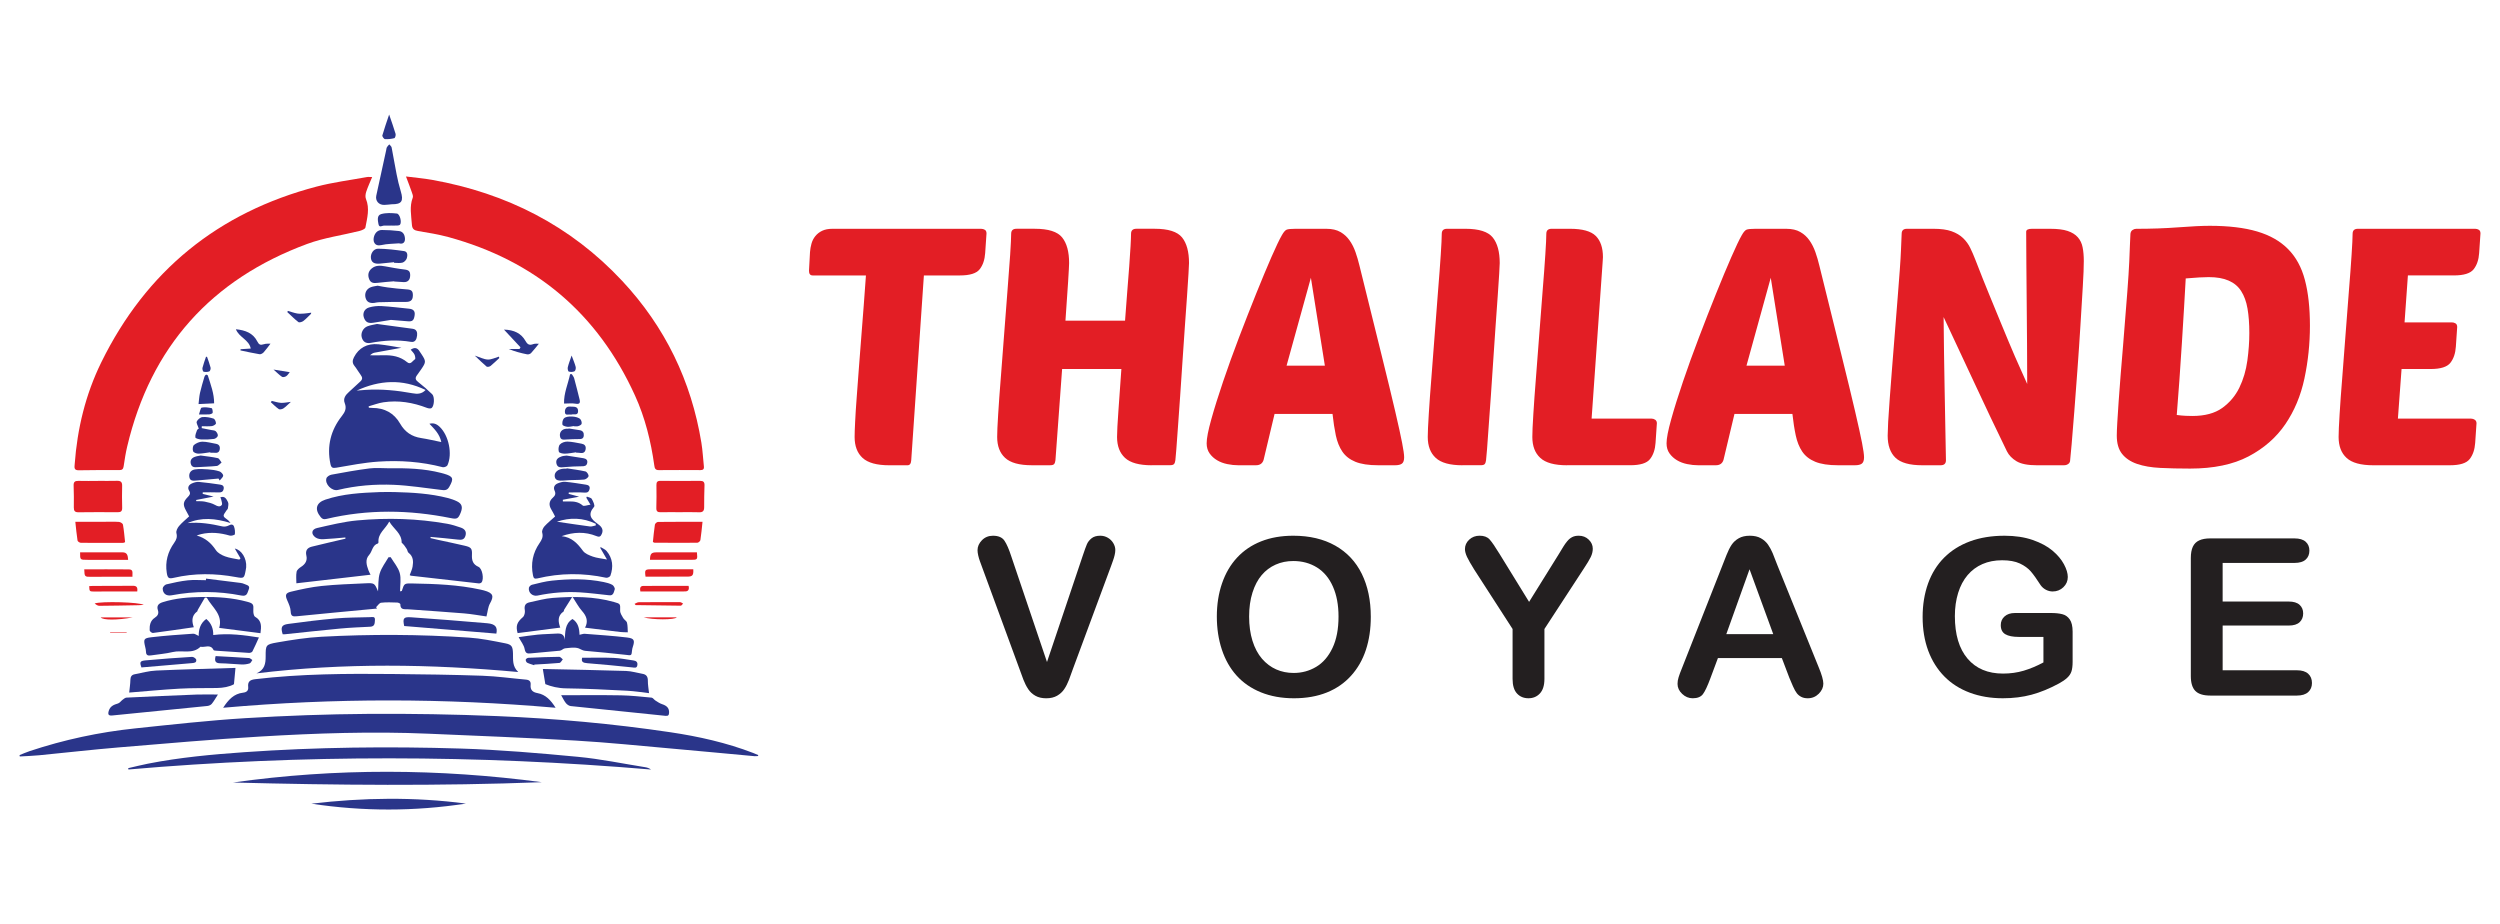<?xml version="1.0" encoding="utf-8"?>
<!-- Generator: Adobe Illustrator 16.0.0, SVG Export Plug-In . SVG Version: 6.00 Build 0)  -->
<!DOCTYPE svg PUBLIC "-//W3C//DTD SVG 1.1//EN" "http://www.w3.org/Graphics/SVG/1.1/DTD/svg11.dtd">
<svg version="1.1" id="Calque_1" xmlns="http://www.w3.org/2000/svg" xmlns:xlink="http://www.w3.org/1999/xlink" x="0px" y="0px"
	 width="234.469px" height="86.667px" viewBox="0 0 234.469 86.667" enable-background="new 0 0 234.469 86.667"
	 xml:space="preserve">
<g>
	<g>
		<path fill-rule="evenodd" clip-rule="evenodd" fill="#E31E25" d="M38.076,16.551c0.897,0.114,1.683,0.18,2.455,0.318
			c6.957,1.246,12.977,4.284,17.826,9.479c4.011,4.296,6.478,9.373,7.425,15.178c0.12,0.734,0.154,1.482,0.235,2.224
			c0.029,0.262-0.091,0.342-0.334,0.34c-1.3-0.006-2.6-0.012-3.898,0.001c-0.338,0.003-0.385-0.19-0.421-0.448
			c-0.316-2.258-0.859-4.461-1.804-6.538c-3.502-7.713-9.371-12.661-17.538-14.879c-0.918-0.25-1.866-0.4-2.807-0.559
			c-0.382-0.065-0.558-0.19-0.585-0.61c-0.056-0.847-0.241-1.686,0.083-2.523c0.055-0.14-0.034-0.351-0.092-0.516
			C38.466,17.57,38.292,17.129,38.076,16.551z"/>
		<path fill-rule="evenodd" clip-rule="evenodd" fill="#E31E25" d="M34.904,16.604c-0.203,0.493-0.406,0.924-0.554,1.372
			c-0.069,0.209-0.109,0.484-0.03,0.676c0.374,0.909,0.114,1.801-0.049,2.687c-0.025,0.141-0.354,0.271-0.564,0.324
			c-1.633,0.407-3.33,0.635-4.898,1.215c-8.987,3.327-14.671,9.64-16.882,19.008c-0.144,0.608-0.238,1.229-0.331,1.849
			c-0.039,0.258-0.138,0.355-0.402,0.354c-1.269-0.004-2.539-0.007-3.808,0.018c-0.474,0.01-0.401-0.284-0.382-0.563
			c0.242-3.339,1.017-6.549,2.493-9.558c4.209-8.576,10.967-14.066,20.199-16.487c1.538-0.403,3.131-0.602,4.7-0.89
			C34.525,16.583,34.662,16.604,34.904,16.604z"/>
		<path fill-rule="evenodd" clip-rule="evenodd" fill="#2A358A" d="M71.099,70.906c-0.113,0.006-0.228,0.023-0.34,0.014
			c-2.557-0.233-5.112-0.479-7.669-0.704c-3.033-0.267-6.064-0.582-9.103-0.759c-4.604-0.27-9.214-0.447-13.822-0.645
			c-5.258-0.227-10.512-0.045-15.759,0.267c-4.424,0.263-8.842,0.648-13.259,1.018c-2.499,0.208-4.989,0.497-7.485,0.739
			c-0.6,0.059-1.203,0.075-1.806,0.111c-0.008-0.043-0.017-0.084-0.024-0.127c0.32-0.127,0.636-0.271,0.964-0.379
			c3.212-1.066,6.505-1.773,9.867-2.125c3.443-0.361,6.887-0.747,10.341-0.961c3.827-0.236,7.666-0.373,11.501-0.401
			c4.045-0.03,8.094,0.041,12.135,0.208c5.431,0.225,10.843,0.712,16.222,1.512c2.659,0.396,5.279,0.982,7.798,1.953
			c0.152,0.059,0.301,0.127,0.45,0.191C71.106,70.847,71.103,70.876,71.099,70.906z"/>
		<path fill-rule="evenodd" clip-rule="evenodd" fill="#2A358A" d="M37.648,32.618c-0.792,0.143-1.655,0.294-2.516,0.458
			c-0.152,0.029-0.294,0.118-0.427,0.246c0.419,0,0.839,0.01,1.257-0.002c0.813-0.022,1.568,0.104,2.223,0.648
			c0.34,0.283,0.512-0.146,0.74-0.275c0.053-0.03,0.014-0.308-0.05-0.438c-0.081-0.166-0.229-0.3-0.357-0.458
			c0.363-0.249,0.63-0.188,0.837,0.161c0.054,0.09,0.117,0.173,0.175,0.26c0.433,0.657,0.433,0.742-0.014,1.399
			c-0.143,0.209-0.299,0.41-0.44,0.62c-0.168,0.249-0.088,0.413,0.147,0.595c0.456,0.354,0.894,0.737,1.309,1.14
			c0.243,0.235,0.206,1.093-0.051,1.296c-0.089,0.07-0.303,0.039-0.434-0.012c-1.319-0.507-2.678-0.736-4.083-0.527
			c-0.472,0.07-0.928,0.249-1.391,0.379c0.007,0.044,0.015,0.088,0.021,0.131c0.108,0.007,0.217,0.019,0.325,0.019
			c1.144-0.003,2.037,0.483,2.601,1.463c0.455,0.793,1.091,1.228,1.979,1.363c0.613,0.094,1.219,0.24,1.889,0.375
			c-0.161-0.773-0.658-1.229-1.112-1.715c0.366-0.098,0.661-0.005,0.977,0.303c0.839,0.817,1.194,2.532,0.713,3.589
			c-0.05,0.109-0.315,0.215-0.444,0.182c-1.986-0.517-4.011-0.661-6.043-0.524c-1.317,0.089-2.626,0.346-3.932,0.569
			c-0.348,0.059-0.481,0.01-0.555-0.341c-0.352-1.673,0.023-3.172,1.068-4.502c0.299-0.38,0.468-0.718,0.271-1.213
			c-0.173-0.432,0.079-0.767,0.403-1.052c0.358-0.314,0.694-0.653,1.052-0.97c0.227-0.2,0.222-0.386,0.046-0.617
			c-0.206-0.273-0.371-0.58-0.585-0.847c-0.223-0.275-0.2-0.525-0.047-0.821c0.447-0.868,1.228-1.313,2.299-1.21
			C36.25,32.362,36.994,32.515,37.648,32.618z M33.45,36.634c0.28-0.022,0.561-0.05,0.841-0.068
			c1.481-0.094,2.946,0.053,4.403,0.319c0.424,0.077,0.849,0.088,1.222-0.31C37.723,35.513,35.582,35.649,33.45,36.634z"/>
		<path fill-rule="evenodd" clip-rule="evenodd" fill="#2A358A" d="M20.928,66.378c0.496-0.762,1.014-1.314,1.861-1.412
			c0.346-0.039,0.526-0.195,0.488-0.547c-0.053-0.498,0.175-0.662,0.659-0.72c4.281-0.507,8.58-0.528,12.88-0.486
			c2.807,0.028,5.613,0.065,8.418,0.162c1.369,0.048,2.733,0.244,4.101,0.365c0.313,0.028,0.463,0.171,0.432,0.488
			c-0.047,0.479,0.184,0.694,0.648,0.778c0.757,0.139,1.242,0.658,1.693,1.373C41.703,65.472,31.369,65.455,20.928,66.378z"/>
		<path fill-rule="evenodd" clip-rule="evenodd" fill="#2A358A" d="M48.604,63.027c-8.235-0.752-16.341-0.873-24.552,0.126
			c0.78-0.331,0.863-0.929,0.863-1.58c0-1.071-0.003-1.131,1.072-1.318c1.379-0.24,2.772-0.462,4.168-0.536
			c4.611-0.248,9.226-0.23,13.833,0.081c1.14,0.077,2.273,0.313,3.398,0.535c0.617,0.122,0.704,0.306,0.725,0.948
			C48.13,61.871,48.032,62.486,48.604,63.027z"/>
		<path fill-rule="evenodd" clip-rule="evenodd" fill="#2A358A" d="M34.754,53.902c-2.304,0.266-4.604,0.531-6.957,0.804
			c0-0.347-0.047-0.724,0.02-1.079c0.033-0.178,0.248-0.354,0.423-0.465c0.398-0.255,0.602-0.592,0.493-1.053
			c-0.11-0.467,0.079-0.731,0.503-0.838c0.997-0.248,2-0.476,3.001-0.712c0.055-0.013,0.109-0.026,0.163-0.038
			c-0.003-0.039-0.007-0.076-0.01-0.114c-0.695,0.058-1.389,0.134-2.085,0.164c-0.235,0.011-0.519-0.031-0.703-0.159
			c-0.458-0.318-0.399-0.77,0.134-0.891c1.247-0.281,2.5-0.596,3.769-0.713c2.816-0.261,5.635-0.184,8.429,0.313
			c0.438,0.078,0.868,0.216,1.289,0.362c0.341,0.119,0.552,0.35,0.433,0.758c-0.116,0.398-0.385,0.407-0.733,0.364
			c-0.843-0.103-1.688-0.169-2.533-0.249c-0.007,0.035-0.015,0.072-0.021,0.109c0.232,0.055,0.463,0.111,0.695,0.162
			c0.845,0.186,1.692,0.357,2.533,0.557c0.596,0.141,0.694,0.258,0.665,0.865c-0.025,0.516,0.094,0.882,0.61,1.112
			c0.37,0.164,0.537,1.151,0.292,1.459c-0.051,0.063-0.181,0.104-0.269,0.095c-2.117-0.234-4.234-0.478-6.352-0.721
			c-0.041-0.005-0.079-0.036-0.118-0.055c0.095-0.271,0.225-0.527,0.27-0.797c0.081-0.482,0.074-0.955-0.379-1.299
			c-0.092-0.07-0.1-0.239-0.167-0.35c-0.133-0.217-0.28-0.424-0.48-0.602c0.016-0.86-0.747-1.273-1.162-1.977
			c-0.348,0.691-1.08,1.094-1.012,1.938c0.004,0.039-0.023,0.108-0.051,0.116c-0.533,0.159-0.519,0.742-0.829,1.082
			c-0.385,0.42-0.241,0.952-0.058,1.44C34.618,53.658,34.708,53.808,34.754,53.902z"/>
		<path fill-rule="evenodd" clip-rule="evenodd" fill="#2A358A" d="M45.624,57.816c-0.693-0.097-1.396-0.229-2.104-0.288
			c-1.739-0.146-3.48-0.254-5.221-0.383c-0.329-0.024-0.766,0.099-0.752-0.487c0.001-0.049-0.184-0.145-0.283-0.146
			c-0.508-0.015-1.02-0.043-1.52,0.016c-0.171,0.019-0.315,0.271-0.473,0.418c0.029,0.043,0.059,0.086,0.088,0.128
			c-0.16,0.016-0.319,0.031-0.479,0.046c-2.345,0.224-4.689,0.439-7.032,0.676c-0.382,0.039-0.567,0.008-0.585-0.451
			c-0.014-0.341-0.168-0.688-0.311-1.011c-0.221-0.498-0.195-0.712,0.325-0.837c0.954-0.229,1.921-0.439,2.895-0.541
			c1.349-0.14,2.708-0.182,4.063-0.247c0.89-0.042,0.891-0.026,1.218,0.751c0.047-0.569,0.002-1.166,0.166-1.699
			s0.536-1.001,0.817-1.497c0.068-0.001,0.137-0.003,0.205-0.005c0.293,0.49,0.701,0.948,0.848,1.479s0.032,1.133,0.032,1.725
			c0.116-0.029,0.161-0.029,0.165-0.042c0.229-0.719,0.229-0.712,1.021-0.698c2.135,0.038,4.266,0.117,6.362,0.576
			c0.103,0.021,0.204,0.046,0.305,0.073c0.933,0.251,0.946,0.563,0.58,1.224C45.768,56.93,45.742,57.355,45.624,57.816z"/>
		<path fill-rule="evenodd" clip-rule="evenodd" fill="#2A358A" d="M12.024,72.044c0.615-0.141,1.227-0.298,1.846-0.42
			c2.993-0.59,6.024-0.867,9.063-1.08c6.754-0.473,13.52-0.549,20.282-0.339c3.667,0.113,7.332,0.43,10.986,0.775
			c2.118,0.2,4.215,0.64,6.32,0.976c0.185,0.029,0.363,0.092,0.538,0.217c-16.342-1.382-32.678-1.418-49.015-0.004
			C12.038,72.128,12.031,72.086,12.024,72.044z"/>
		<path fill-rule="evenodd" clip-rule="evenodd" fill="#2A358A" d="M52.061,48.442c-0.119-0.226-0.22-0.441-0.345-0.642
			c-0.259-0.416-0.237-0.793,0.135-1.123c0.212-0.188,0.301-0.369,0.163-0.661c-0.145-0.308,0-0.567,0.306-0.688
			c0.217-0.085,0.465-0.163,0.689-0.142c0.652,0.061,1.301,0.168,1.949,0.27c0.224,0.034,0.404,0.134,0.336,0.419
			c-0.063,0.259-0.2,0.347-0.486,0.325c-0.483-0.039-0.974-0.011-1.461-0.011c-0.005,0.042-0.011,0.085-0.016,0.128
			c0.3,0.082,0.6,0.163,0.983,0.268c-0.559,0.104-1.043,0.194-1.528,0.285c0.003,0.053,0.005,0.105,0.007,0.158
			c0.204,0,0.408,0.002,0.611,0c0.456-0.004,0.875,0.051,1.249,0.383c0.107,0.095,0.415-0.037,0.727-0.078
			c-0.182-0.306-0.284-0.479-0.388-0.65c0.016-0.037,0.031-0.072,0.046-0.108c0.159,0.069,0.392,0.097,0.463,0.218
			c0.131,0.223,0.313,0.626,0.219,0.734c-0.62,0.718-0.315,1.146,0.332,1.6c0.275,0.193,0.604,0.485,0.39,0.945
			c-0.109,0.232-0.193,0.332-0.501,0.207c-1.07-0.433-2.161-0.389-3.265,0.006c0.936,0.096,1.484,0.674,1.995,1.373
			c0.196,0.27,0.6,0.426,0.938,0.547c0.371,0.132,0.777,0.163,1.32,0.268c-0.255-0.438-0.441-0.76-0.629-1.082
			c0.01-0.027,0.021-0.055,0.031-0.082c0.189,0.121,0.423,0.206,0.562,0.371c0.581,0.691,0.648,1.488,0.355,2.314
			c-0.037,0.104-0.284,0.219-0.405,0.191c-2.152-0.463-4.298-0.453-6.438,0.063c-0.274,0.066-0.363-0.014-0.416-0.282
			c-0.22-1.099-0.025-2.106,0.611-3.026c0.209-0.303,0.369-0.584,0.252-0.99c-0.048-0.166,0.081-0.44,0.215-0.59
			C51.355,49.041,51.697,48.772,52.061,48.442z M55.874,49.281c0-0.053,0.001-0.106,0.001-0.159
			c-1.195-0.577-2.419-0.605-3.642-0.193c1.022,0.15,2.06,0.312,3.099,0.447C55.505,49.398,55.693,49.315,55.874,49.281z"/>
		<path fill-rule="evenodd" clip-rule="evenodd" fill="#2A358A" d="M18.45,50.225c0.812,0.229,1.352,0.705,1.798,1.372
			c0.181,0.271,0.543,0.466,0.863,0.584c0.424,0.158,0.888,0.207,1.335,0.303c0.037-0.039,0.074-0.078,0.111-0.117
			c-0.185-0.316-0.368-0.632-0.537-0.92c0.627,0.121,1.135,0.926,1.068,1.76c-0.007,0.088-0.025,0.177-0.042,0.264
			c-0.144,0.773-0.155,0.792-0.924,0.65c-1.945-0.359-3.885-0.379-5.82,0.07c-0.471,0.11-0.581,0.031-0.66-0.457
			c-0.167-1.041,0.096-1.987,0.701-2.835c0.204-0.286,0.299-0.537,0.202-0.905c-0.049-0.188,0.099-0.484,0.244-0.656
			c0.277-0.325,0.617-0.597,0.95-0.908c-0.107-0.199-0.206-0.38-0.303-0.561c-0.291-0.54-0.266-0.803,0.163-1.242
			c0.181-0.186,0.311-0.325,0.139-0.605c-0.187-0.305-0.029-0.559,0.27-0.687c0.2-0.087,0.436-0.156,0.647-0.138
			c0.667,0.059,1.331,0.157,1.995,0.252c0.233,0.033,0.389,0.149,0.322,0.428c-0.059,0.252-0.211,0.315-0.46,0.305
			c-0.498-0.021-0.997-0.007-1.495-0.007c-0.003,0.048-0.005,0.095-0.008,0.144c0.313,0.076,0.625,0.153,1.024,0.252
			c-0.601,0.117-1.117,0.219-1.634,0.32c0.002,0.037,0.004,0.074,0.006,0.111c0.27,0.013,0.546-0.008,0.807,0.045
			c0.33,0.068,0.675,0.146,0.962,0.311c0.245,0.141,0.47,0.211,0.627-0.002c0.079-0.106-0.032-0.357-0.065-0.542
			c-0.01-0.055-0.044-0.104-0.073-0.171c0.446-0.164,0.584,0.193,0.717,0.439c0.082,0.154,0.02,0.395-0.006,0.594
			c-0.011,0.078-0.098,0.146-0.149,0.219c-0.356,0.512-0.354,0.516,0.161,0.888c0.057,0.041,0.097,0.106,0.239,0.267
			c-1.427-0.441-2.739-0.561-4.033,0.01c1.113-0.113,2.194,0.068,3.273,0.311c0.186,0.041,0.43,0,0.597-0.094
			c0.223-0.123,0.405-0.105,0.482,0.094c0.087,0.227,0.111,0.495,0.084,0.736c-0.007,0.064-0.33,0.167-0.471,0.126
			c-0.892-0.261-1.784-0.353-2.695-0.14C18.722,50.125,18.587,50.18,18.45,50.225z"/>
		<path fill-rule="evenodd" clip-rule="evenodd" fill="#2A358A" d="M21.856,73.39c9.652-1.365,19.309-1.309,28.964-0.03
			C41.167,73.73,31.512,73.642,21.856,73.39z"/>
		<path fill-rule="evenodd" clip-rule="evenodd" fill="#2A358A" d="M37.014,46.149c1.674,0.044,3.341,0.137,4.97,0.555
			c0.302,0.077,0.604,0.179,0.881,0.315c0.46,0.227,0.548,0.539,0.348,1.047c-0.233,0.589-0.355,0.643-0.929,0.527
			c-3.895-0.785-7.788-0.845-11.671,0.076c-0.246,0.059-0.384,0.014-0.534-0.17c-0.595-0.72-0.439-1.345,0.427-1.636
			c1.662-0.559,3.391-0.646,5.121-0.712C36.088,46.134,36.551,46.149,37.014,46.149z"/>
		<path fill-rule="evenodd" clip-rule="evenodd" fill="#2A358A" d="M24.429,59.386c-1.306-0.168-2.574-0.331-3.869-0.497
			c0.364-1.261-0.67-1.924-1.165-2.832c-0.059-0.004-0.117-0.007-0.176-0.011c-0.227,0.389-0.453,0.776-0.678,1.166
			c-0.021,0.037-0.011,0.104-0.039,0.124c-0.578,0.423-0.504,0.989-0.326,1.491c-1.305,0.188-2.568,0.375-3.836,0.538
			c-0.094,0.012-0.299-0.153-0.303-0.244c-0.021-0.458,0.054-0.91,0.48-1.183c0.281-0.18,0.394-0.398,0.292-0.713
			c-0.14-0.434,0.075-0.629,0.46-0.75c1.194-0.375,2.424-0.47,3.665-0.486c1.437-0.018,2.86,0.07,4.255,0.449
			c0.558,0.15,0.607,0.248,0.57,0.811c-0.013,0.2,0.034,0.521,0.164,0.595C24.575,58.214,24.51,58.777,24.429,59.386z"/>
		<path fill-rule="evenodd" clip-rule="evenodd" fill="#2A358A" d="M54.87,58.867c0.316-0.584,0.153-1.076-0.283-1.564
			c-0.322-0.36-0.549-0.807-0.903-1.344c-0.298,0.469-0.539,0.846-0.775,1.227c-0.03,0.049-0.018,0.141-0.056,0.166
			c-0.584,0.404-0.507,0.953-0.31,1.51c-1.356,0.175-2.677,0.345-3.998,0.515c-0.192-0.691-0.05-1.03,0.497-1.499
			c0.146-0.125,0.215-0.447,0.179-0.654c-0.072-0.409,0.045-0.648,0.437-0.732c0.729-0.154,1.456-0.362,2.192-0.416
			c1.924-0.142,3.849-0.148,5.731,0.383c0.625,0.176,0.593,0.178,0.58,0.811c-0.005,0.232,0.161,0.479,0.286,0.696
			c0.093,0.161,0.314,0.271,0.356,0.434c0.074,0.288,0.056,0.601,0.076,0.903c-0.24-0.01-0.483-0.004-0.722-0.031
			C57.079,59.142,56,59.005,54.87,58.867z"/>
		<path fill-rule="evenodd" clip-rule="evenodd" fill="#2A358A" d="M36.486,43.919c1.643-0.023,3.282,0.021,4.885,0.436
			c0.087,0.022,0.173,0.045,0.259,0.07c0.891,0.26,0.953,0.452,0.497,1.25c-0.209,0.365-0.487,0.303-0.805,0.266
			c-1.464-0.171-2.926-0.41-4.395-0.471c-1.759-0.072-3.517,0.068-5.241,0.482c-0.561,0.134-1.245-0.553-1.07-1.098
			c0.049-0.15,0.295-0.305,0.473-0.336c1.185-0.219,2.371-0.436,3.565-0.586C35.255,43.857,35.875,43.919,36.486,43.919z"/>
		<path fill-rule="evenodd" clip-rule="evenodd" fill="#2A358A" d="M51.146,64.164c-0.087-0.522-0.156-0.942-0.233-1.405
			c-0.051,0.011,0.013-0.017,0.076-0.015c2.577,0.056,5.154,0.101,7.73,0.183c0.515,0.017,1.025,0.18,1.539,0.269
			c0.378,0.064,0.507,0.281,0.503,0.658c-0.003,0.373,0.068,0.746,0.11,1.154c-0.639-0.072-1.356-0.189-2.078-0.227
			c-1.905-0.099-3.811-0.198-5.718-0.222C52.352,64.55,51.702,64.389,51.146,64.164z"/>
		<path fill-rule="evenodd" clip-rule="evenodd" fill="#2A358A" d="M22.085,62.641c-0.055,0.585-0.094,1.01-0.143,1.53
			c-0.43,0.246-1.01,0.346-1.61,0.356c-1.164,0.019-2.331-0.005-3.492,0.06c-1.607,0.09-3.211,0.246-4.724,0.367
			c0.036-0.361,0.103-0.783,0.114-1.205c0.008-0.291,0.122-0.458,0.393-0.51c0.673-0.128,1.344-0.32,2.022-0.35
			C17.149,62.776,19.654,62.718,22.085,62.641z"/>
		<path fill-rule="evenodd" clip-rule="evenodd" fill="#2A358A" d="M54.351,59.535c0.207-0.041,0.354-0.104,0.495-0.092
			c1.321,0.104,2.645,0.188,3.96,0.345c0.688,0.082,0.751,0.266,0.536,0.909c-0.028,0.084-0.05,0.173-0.059,0.262
			c-0.054,0.564-0.047,0.523-0.632,0.453c-1.257-0.15-2.52-0.255-3.78-0.373c-0.229-0.021-0.418-0.166-0.593-0.228
			c-0.384-0.136-0.857-0.046-1.29-0.005c-0.164,0.016-0.313,0.204-0.477,0.222c-0.903,0.097-1.812,0.149-2.714,0.249
			c-0.359,0.041-0.517-0.006-0.595-0.42c-0.069-0.365-0.343-0.693-0.561-1.101c0.565-0.076,1.171-0.178,1.782-0.235
			c0.578-0.056,1.162-0.058,1.742-0.098c0.418-0.029,0.763,0.022,0.793,0.588c0.076-0.73-0.007-1.494,0.735-1.958
			C54.227,58.396,54.334,58.939,54.351,59.535z"/>
		<path fill-rule="evenodd" clip-rule="evenodd" fill="#2A358A" d="M24.283,59.787c-0.214,0.469-0.396,0.898-0.611,1.313
			c-0.042,0.08-0.211,0.14-0.317,0.133c-1.028-0.059-2.055-0.131-3.082-0.204c-0.085-0.007-0.221-0.015-0.245-0.065
			c-0.29-0.595-0.816-0.211-1.223-0.309c-0.754,0.74-1.741,0.288-2.603,0.498c-0.664,0.161-1.355,0.209-2.033,0.314
			c-0.28,0.044-0.471,0.001-0.477-0.34c-0.002-0.148-0.038-0.297-0.072-0.441c-0.175-0.729-0.152-0.834,0.575-0.92
			c1.301-0.153,2.611-0.242,3.919-0.332c0.164-0.012,0.339,0.132,0.522,0.209c-0.005-0.565,0.12-1.168,0.708-1.592
			c0.496,0.412,0.671,0.941,0.654,1.506C21.486,59.369,22.924,59.572,24.283,59.787z"/>
		<path fill-rule="evenodd" clip-rule="evenodd" fill="#E31E25" d="M9.187,45.1c0.598,0,1.195,0.011,1.791-0.005
			c0.341-0.008,0.486,0.109,0.477,0.468c-0.02,0.687-0.013,1.374,0.003,2.061c0.008,0.311-0.109,0.42-0.419,0.417
			c-1.225-0.011-2.449-0.013-3.674,0.004c-0.338,0.004-0.446-0.123-0.442-0.445c0.009-0.687,0.008-1.374-0.018-2.061
			c-0.012-0.341,0.122-0.445,0.445-0.438c0.612,0.016,1.225,0.005,1.837,0.005C9.187,45.104,9.187,45.102,9.187,45.1z"/>
		<path fill-rule="evenodd" clip-rule="evenodd" fill="#E31E25" d="M63.728,48.037c-0.582,0-1.164-0.012-1.745,0.004
			c-0.297,0.009-0.436-0.069-0.427-0.396c0.021-0.715,0.021-1.432,0.009-2.148c-0.005-0.284,0.08-0.401,0.379-0.398
			c1.237,0.01,2.476,0.01,3.714,0c0.307-0.002,0.426,0.107,0.415,0.42c-0.024,0.686-0.032,1.372-0.032,2.058
			c0.001,0.336-0.121,0.481-0.478,0.467c-0.611-0.024-1.224-0.007-1.835-0.007C63.728,48.035,63.728,48.036,63.728,48.037z"/>
		<path fill-rule="evenodd" clip-rule="evenodd" fill="#2A358A" d="M20.439,65.138c-0.232,0.359-0.383,0.637-0.58,0.875
			c-0.089,0.108-0.268,0.185-0.413,0.199c-2.968,0.303-5.937,0.596-8.905,0.89c-0.362,0.036-0.447-0.081-0.338-0.441
			c0.133-0.433,0.473-0.569,0.864-0.684c0.16-0.047,0.277-0.233,0.425-0.343c0.113-0.083,0.242-0.199,0.368-0.206
			c2.189-0.105,4.38-0.202,6.57-0.286C19.067,65.118,19.707,65.138,20.439,65.138z"/>
		<path fill-rule="evenodd" clip-rule="evenodd" fill="#2A358A" d="M52.631,65.203c1.889,0,3.736-0.023,5.584,0.01
			c0.967,0.018,1.933,0.125,2.896,0.217c0.126,0.012,0.23,0.191,0.358,0.271c0.199,0.124,0.398,0.266,0.618,0.338
			c0.477,0.154,0.684,0.392,0.664,0.816c-0.012,0.227-0.092,0.307-0.334,0.282c-2.965-0.308-5.931-0.603-8.895-0.917
			c-0.162-0.018-0.347-0.15-0.453-0.283C52.898,65.72,52.78,65.459,52.631,65.203z"/>
		<path fill-rule="evenodd" clip-rule="evenodd" fill="#2A358A" d="M29.204,75.376c4.825-0.574,9.659-0.645,14.493-0.01
			C38.87,76.109,34.042,76.107,29.204,75.376z"/>
		<path fill-rule="evenodd" clip-rule="evenodd" fill="#2A358A" d="M57.13,55.829c-0.904-0.093-1.806-0.216-2.712-0.272
			c-1.347-0.086-2.684,0.025-4.007,0.3c-0.46,0.095-0.877-0.269-0.807-0.727c0.017-0.11,0.171-0.259,0.287-0.286
			c0.619-0.15,1.241-0.321,1.872-0.387c1.622-0.17,3.248-0.201,4.859,0.131c0.275,0.057,0.559,0.129,0.803,0.261
			c0.124,0.067,0.267,0.317,0.229,0.426C57.568,55.528,57.535,55.89,57.13,55.829z"/>
		<path fill-rule="evenodd" clip-rule="evenodd" fill="#2A358A" d="M19.323,54.267c1.076,0.133,2.153,0.265,3.229,0.402
			c0.131,0.017,0.267,0.052,0.386,0.109c0.208,0.103,0.551,0.125,0.389,0.508c-0.13,0.307-0.135,0.68-0.7,0.566
			c-2.172-0.43-4.355-0.43-6.536-0.021c-0.486,0.092-0.836-0.162-0.831-0.646c0.002-0.133,0.198-0.345,0.34-0.379
			c0.664-0.157,1.336-0.306,2.015-0.379c0.559-0.061,1.131-0.012,1.697-0.012C19.315,54.367,19.319,54.318,19.323,54.267z"/>
		<path fill-rule="evenodd" clip-rule="evenodd" fill="#E31E25" d="M7.065,48.937c0.945,0,1.806,0,2.666,0
			c0.477,0,0.954-0.02,1.429,0.012c0.134,0.009,0.353,0.146,0.372,0.253c0.096,0.54,0.138,1.089,0.2,1.646
			c-0.067,0.025-0.121,0.063-0.174,0.063c-1.326,0.005-2.651,0.011-3.977-0.003c-0.107-0.001-0.295-0.124-0.309-0.212
			C7.185,50.139,7.135,49.578,7.065,48.937z"/>
		<path fill-rule="evenodd" clip-rule="evenodd" fill="#E31E25" d="M65.887,48.94c-0.068,0.628-0.114,1.175-0.199,1.716
			c-0.016,0.098-0.188,0.246-0.289,0.247c-1.34,0.013-2.68,0.004-4.021-0.004c-0.038,0-0.078-0.036-0.144-0.07
			c0.058-0.538,0.103-1.085,0.188-1.626c0.015-0.1,0.187-0.25,0.288-0.252C63.077,48.935,64.444,48.94,65.887,48.94z"/>
		<path fill-rule="evenodd" clip-rule="evenodd" fill="#2A358A" d="M26.513,59.486c-0.206-0.658-0.111-0.883,0.518-0.969
			c1.474-0.199,2.951-0.386,4.433-0.514c1.082-0.094,2.172-0.092,3.259-0.122c0.187-0.005,0.468-0.095,0.441,0.259
			c-0.021,0.287,0.007,0.617-0.44,0.639c-0.938,0.046-1.876,0.084-2.81,0.171c-1.734,0.161-3.465,0.356-5.197,0.536
			C26.659,59.492,26.599,59.486,26.513,59.486z"/>
		<path fill-rule="evenodd" clip-rule="evenodd" fill="#2A358A" d="M37.908,58.713c-0.154-0.733-0.062-0.871,0.667-0.818
			c2.375,0.172,4.75,0.349,7.123,0.558c0.771,0.068,0.982,0.369,0.854,0.972C43.68,59.188,40.81,58.953,37.908,58.713z"/>
		<path fill-rule="evenodd" clip-rule="evenodd" fill="#2A358A" d="M36.742,19.157c-0.237,0.021-0.475,0.057-0.712,0.061
			c-0.519,0.007-0.845-0.396-0.739-0.875c0.314-1.423,0.62-2.849,0.93-4.272c0.019-0.088,0.019-0.187,0.062-0.26
			c0.059-0.101,0.15-0.182,0.229-0.271c0.075,0.097,0.196,0.184,0.218,0.291c0.164,0.832,0.297,1.671,0.464,2.504
			c0.107,0.539,0.23,1.078,0.392,1.604C37.869,18.867,37.675,19.167,36.742,19.157z"/>
		<path fill-rule="evenodd" clip-rule="evenodd" fill="#2A358A" d="M35.361,30.384c1.16,0.155,2.255,0.298,3.348,0.452
			c0.36,0.051,0.446,0.319,0.409,0.632c-0.041,0.334-0.163,0.662-0.573,0.594c-1.271-0.212-2.524-0.143-3.782,0.097
			c-0.462,0.087-0.737-0.127-0.841-0.54c-0.097-0.392,0.129-0.861,0.544-1.019C34.768,30.486,35.098,30.445,35.361,30.384z"/>
		<path fill-rule="evenodd" clip-rule="evenodd" fill="#2A358A" d="M36.666,30.002c-0.446,0.071-1.033,0.16-1.618,0.261
			c-0.523,0.089-0.784-0.05-0.93-0.514c-0.118-0.379,0.057-0.784,0.493-0.913c0.375-0.111,0.79-0.153,1.182-0.13
			c0.86,0.05,1.717,0.163,2.575,0.247c0.374,0.035,0.578,0.201,0.521,0.608c-0.068,0.489-0.203,0.611-0.652,0.571
			C37.762,30.092,37.288,30.054,36.666,30.002z"/>
		<path fill-rule="evenodd" clip-rule="evenodd" fill="#2A358A" d="M35.416,26.795c0.321,0.057,0.626,0.124,0.934,0.162
			c0.588,0.071,1.176,0.149,1.766,0.181c0.47,0.025,0.619,0.141,0.606,0.595c-0.012,0.444-0.239,0.594-0.7,0.584
			c-0.841-0.017-1.684,0.013-2.524,0.03c-0.133,0.002-0.264,0.046-0.396,0.061c-0.396,0.043-0.709-0.053-0.821-0.491
			c-0.106-0.414,0.08-0.817,0.493-0.979C34.976,26.859,35.203,26.84,35.416,26.795z"/>
		<path fill-rule="evenodd" clip-rule="evenodd" fill="#2A358A" d="M36.969,26.38c-0.52,0.047-1.041,0.082-1.558,0.147
			c-0.338,0.043-0.631,0.036-0.782-0.332c-0.159-0.39-0.095-0.738,0.228-1.013c0.38-0.322,0.823-0.282,1.275-0.201
			c0.595,0.107,1.188,0.225,1.788,0.292c0.409,0.046,0.562,0.164,0.55,0.579c-0.012,0.404-0.228,0.625-0.604,0.607
			c-0.298-0.014-0.596-0.037-0.894-0.057C36.971,26.396,36.97,26.388,36.969,26.38z"/>
		<path fill-rule="evenodd" clip-rule="evenodd" fill="#2A358A" d="M36.954,24.591c-0.442,0.045-0.885,0.097-1.328,0.133
			c-0.532,0.044-0.786-0.115-0.838-0.508c-0.055-0.418,0.24-0.897,0.68-0.891c0.811,0.011,1.624,0.108,2.428,0.224
			c0.35,0.051,0.335,0.412,0.263,0.657c-0.051,0.172-0.237,0.374-0.404,0.423c-0.247,0.071-0.529,0.019-0.797,0.019
			C36.956,24.628,36.955,24.61,36.954,24.591z"/>
		<path fill-rule="evenodd" clip-rule="evenodd" fill="#2A358A" d="M37.417,22.822c-0.545,0.049-1.104,0.035-1.63,0.161
			c-0.675,0.163-0.859-0.364-0.694-0.847c0.117-0.341,0.367-0.566,0.729-0.565c0.534,0.002,1.07,0.032,1.601,0.098
			c0.382,0.048,0.537,0.35,0.558,0.709C38,22.735,37.784,22.931,37.417,22.822z"/>
		<path fill-rule="evenodd" clip-rule="evenodd" fill="#2A358A" d="M13.264,62.597c-0.178-0.499-0.146-0.611,0.391-0.662
			c1.451-0.136,2.906-0.239,4.361-0.329c0.131-0.008,0.372,0.16,0.389,0.272c0.042,0.275-0.19,0.297-0.42,0.316
			C16.428,62.32,14.872,62.458,13.264,62.597z"/>
		<path fill-rule="evenodd" clip-rule="evenodd" fill="#2A358A" d="M18.644,40.199c-0.088-0.277-0.253-0.521-0.19-0.665
			c0.083-0.188,0.337-0.399,0.535-0.418c0.34-0.033,0.705,0.038,1.036,0.142c0.12,0.038,0.235,0.298,0.229,0.452
			c-0.003,0.093-0.237,0.234-0.381,0.252c-0.312,0.038-0.631,0.012-0.946,0.012c-0.004,0.061-0.007,0.12-0.01,0.18
			c0.297,0.059,0.596,0.114,0.893,0.176c0.146,0.029,0.326,0.026,0.423,0.114c0.111,0.102,0.222,0.302,0.194,0.429
			c-0.026,0.122-0.221,0.274-0.357,0.293c-0.396,0.053-0.8,0.067-1.198,0.051c-0.194-0.008-0.531-0.094-0.548-0.188
			c-0.037-0.212,0.071-0.458,0.152-0.678C18.507,40.265,18.626,40.214,18.644,40.199z"/>
		<path fill-rule="evenodd" clip-rule="evenodd" fill="#2A358A" d="M54.598,61.69c0.992,0,1.97-0.03,2.945,0.011
			c0.621,0.025,1.238,0.154,1.857,0.239c0.252,0.034,0.421,0.144,0.377,0.438c-0.048,0.323-0.269,0.236-0.477,0.217
			c-1.406-0.139-2.812-0.29-4.221-0.395C54.669,62.169,54.495,62.064,54.598,61.69z"/>
		<path fill-rule="evenodd" clip-rule="evenodd" fill="#E31E25" d="M7.512,51.803c1.345,0,2.654,0.005,3.964-0.002
			c0.468-0.003,0.512,0.303,0.541,0.708c-0.647,0-1.269,0-1.889,0c-0.655-0.002-1.312-0.002-1.967-0.004
			C7.508,52.503,7.508,52.501,7.512,51.803z"/>
		<path fill-rule="evenodd" clip-rule="evenodd" fill="#E31E25" d="M65.363,51.802c0.065,0.697,0.065,0.701-0.567,0.703
			c-1.278,0.002-2.557,0-3.836,0c0.011-0.57,0.122-0.7,0.623-0.702C62.844,51.798,64.106,51.802,65.363,51.802z"/>
		<path fill-rule="evenodd" clip-rule="evenodd" fill="#E31E25" d="M60.543,54.082c-0.091-0.646-0.052-0.691,0.561-0.69
			c1.307,0.001,2.613,0,3.917,0c0.03,0.569-0.062,0.685-0.57,0.688C63.159,54.085,61.866,54.082,60.543,54.082z"/>
		<path fill-rule="evenodd" clip-rule="evenodd" fill="#2A358A" d="M22.124,30.878c0.889,0.092,1.614,0.357,2.016,1.159
			c0.143,0.283,0.282,0.356,0.591,0.251c0.234-0.08,0.507-0.048,0.638-0.057c-0.193,0.249-0.397,0.543-0.635,0.807
			c-0.091,0.101-0.269,0.204-0.387,0.185c-0.603-0.098-1.197-0.235-1.795-0.358c0.003-0.038,0.007-0.076,0.01-0.114
			c0.301-0.02,0.602-0.039,0.956-0.062C23.354,31.851,22.414,31.647,22.124,30.878z"/>
		<path fill-rule="evenodd" clip-rule="evenodd" fill="#E31E25" d="M7.902,53.396c1.421,0,2.806-0.009,4.189,0.006
			c0.461,0.005,0.304,0.366,0.331,0.691c-0.934,0-1.837-0.001-2.74,0c-0.373,0-0.746,0.004-1.118,0.006
			C7.937,54.103,7.926,54.093,7.902,53.396z"/>
		<path fill-rule="evenodd" clip-rule="evenodd" fill="#2A358A" d="M47.266,30.912c0.952,0.024,1.613,0.352,2.017,1.06
			c0.196,0.346,0.367,0.436,0.73,0.301c0.182-0.067,0.402-0.028,0.524-0.033c-0.229,0.279-0.466,0.591-0.731,0.875
			c-0.079,0.084-0.255,0.142-0.367,0.118c-0.576-0.115-1.147-0.262-1.719-0.499c0.333,0,0.668,0,1.002,0
			c0.031-0.054,0.063-0.106,0.094-0.16C48.326,32.047,47.834,31.521,47.266,30.912z"/>
		<path fill-rule="evenodd" clip-rule="evenodd" fill="#2A358A" d="M53.144,43.921c0.589,0.092,1.183,0.16,1.762,0.293
			c0.134,0.031,0.312,0.302,0.292,0.438c-0.019,0.13-0.257,0.311-0.413,0.325c-0.603,0.058-1.214,0.026-1.816,0.084
			c-0.632,0.061-0.9-0.02-0.945-0.384c-0.049-0.395,0.339-0.71,0.891-0.723c0.075-0.002,0.149-0.001,0.225-0.001
			C53.14,43.943,53.141,43.933,53.144,43.921z"/>
		<path fill-rule="evenodd" clip-rule="evenodd" fill="#2A358A" d="M20.495,44.883c-0.69,0.062-1.381,0.13-2.071,0.185
			c-0.281,0.021-0.604,0.074-0.667-0.329c-0.063-0.399,0.176-0.658,0.521-0.712c0.405-0.063,0.83-0.035,1.244-0.005
			c0.354,0.026,0.717,0.077,1.054,0.185c0.153,0.049,0.356,0.263,0.354,0.396c-0.004,0.158-0.209,0.31-0.326,0.464
			C20.567,45.006,20.531,44.945,20.495,44.883z"/>
		<path fill-rule="evenodd" clip-rule="evenodd" fill="#2A358A" d="M52.901,37.85c-0.031-0.966,0.373-1.835,0.566-2.751
			c0.053-0.004,0.106-0.008,0.159-0.011c0.076,0.129,0.185,0.25,0.223,0.39c0.181,0.659,0.344,1.323,0.509,1.986
			c0.084,0.335-0.005,0.464-0.386,0.397C53.659,37.806,53.328,37.85,52.901,37.85z"/>
		<path fill-rule="evenodd" clip-rule="evenodd" fill="#2A358A" d="M20.082,37.827c-0.524,0.025-0.962,0.047-1.461,0.07
			c0.04-0.322,0.057-0.691,0.136-1.047c0.112-0.508,0.269-1.006,0.414-1.506c0.022-0.077,0.078-0.161,0.143-0.202
			c0.033-0.021,0.165,0.033,0.179,0.076C19.762,36.075,20.09,36.922,20.082,37.827z"/>
		<path fill-rule="evenodd" clip-rule="evenodd" fill="#2A358A" d="M54.028,42.42c-0.354,0.047-0.706,0.122-1.061,0.129
			c-0.192,0.004-0.519-0.067-0.552-0.177c-0.064-0.205-0.039-0.534,0.094-0.682c0.153-0.171,0.464-0.28,0.704-0.274
			c0.442,0.01,0.884,0.117,1.324,0.195c0.269,0.048,0.432,0.196,0.392,0.497c-0.043,0.322-0.237,0.42-0.539,0.369
			c-0.117-0.02-0.238-0.017-0.357-0.024C54.031,42.443,54.03,42.431,54.028,42.42z"/>
		<path fill-rule="evenodd" clip-rule="evenodd" fill="#2A358A" d="M53.148,42.728c0.537,0.083,1.052,0.158,1.564,0.245
			c0.247,0.041,0.424,0.163,0.361,0.453c-0.059,0.278-0.257,0.303-0.508,0.305c-0.544,0.003-1.089,0.031-1.631,0.079
			c-0.329,0.029-0.651,0.084-0.748-0.337c-0.091-0.397,0.186-0.566,0.499-0.672C52.837,42.75,53.005,42.749,53.148,42.728z"/>
		<path fill-rule="evenodd" clip-rule="evenodd" fill="#2A358A" d="M18.821,42.721c0.584,0.084,1.104,0.132,1.606,0.248
			c0.142,0.032,0.236,0.268,0.353,0.41c-0.148,0.112-0.287,0.304-0.445,0.321c-0.599,0.066-1.204,0.068-1.807,0.111
			c-0.286,0.021-0.545,0.028-0.634-0.32c-0.081-0.317,0.076-0.524,0.348-0.634C18.442,42.777,18.667,42.755,18.821,42.721z"/>
		<path fill-rule="evenodd" clip-rule="evenodd" fill="#2A358A" d="M19.721,42.416c-0.368,0.048-0.736,0.125-1.105,0.13
			c-0.174,0.003-0.447-0.093-0.501-0.219c-0.07-0.165-0.042-0.492,0.076-0.592c0.207-0.173,0.516-0.311,0.78-0.311
			c0.427,0.001,0.854,0.124,1.279,0.198c0.288,0.051,0.404,0.228,0.361,0.514c-0.042,0.285-0.221,0.359-0.483,0.329
			c-0.132-0.015-0.268-0.002-0.402-0.002C19.724,42.447,19.722,42.431,19.721,42.416z"/>
		<path fill-rule="evenodd" clip-rule="evenodd" fill="#E31E25" d="M60.058,55.474c-0.054-0.282-0.037-0.518,0.274-0.521
			c1.414-0.012,2.828-0.005,4.247-0.005c0.082,0.328-0.017,0.52-0.323,0.521C62.858,55.48,61.459,55.474,60.058,55.474z"/>
		<path fill-rule="evenodd" clip-rule="evenodd" fill="#E31E25" d="M12.871,55.473c-0.941,0-1.877-0.001-2.813,0
			c-0.416,0-0.834,0.006-1.25,0.005c-0.411-0.001-0.427-0.02-0.442-0.508c0.125-0.007,0.251-0.019,0.378-0.019
			c1.236-0.004,2.473,0.003,3.709-0.013C12.823,54.934,12.925,55.095,12.871,55.473z"/>
		<path fill-rule="evenodd" clip-rule="evenodd" fill="#2A358A" d="M36.652,21.161c-0.207,0-0.415,0.006-0.622-0.002
			c-0.188-0.008-0.464,0.239-0.535-0.145c-0.065-0.351-0.159-0.816,0.253-0.935c0.46-0.131,0.984-0.106,1.47-0.052
			c0.29,0.033,0.483,0.826,0.297,1.046c-0.047,0.055-0.157,0.074-0.239,0.078c-0.207,0.011-0.415,0.004-0.623,0.004
			C36.652,21.157,36.652,21.159,36.652,21.161z"/>
		<path fill-rule="evenodd" clip-rule="evenodd" fill="#2A358A" d="M50.103,62.39c-0.221-0.075-0.452-0.131-0.658-0.235
			c-0.08-0.04-0.152-0.199-0.138-0.289c0.012-0.071,0.159-0.168,0.25-0.172c0.964-0.044,1.929-0.081,2.894-0.093
			c0.109-0.002,0.222,0.154,0.333,0.238c-0.104,0.116-0.197,0.324-0.311,0.334c-0.783,0.075-1.57,0.108-2.355,0.155
			C50.113,62.349,50.108,62.37,50.103,62.39z"/>
		<path fill-rule="evenodd" clip-rule="evenodd" fill="#2A358A" d="M20.221,61.533c1.059,0.059,2.099,0.112,3.138,0.184
			c0.106,0.008,0.206,0.121,0.309,0.185c-0.083,0.11-0.146,0.283-0.254,0.317c-0.234,0.073-0.493,0.111-0.739,0.102
			c-0.671-0.023-1.34-0.104-2.011-0.113C20.234,62.201,20.088,62.043,20.221,61.533z"/>
		<path fill-rule="evenodd" clip-rule="evenodd" fill="#2A358A" d="M53.329,40.182c0.351,0.055,0.702,0.105,1.053,0.166
			c0.288,0.049,0.396,0.244,0.369,0.515c-0.029,0.295-0.234,0.323-0.484,0.318c-0.368-0.007-0.737,0.021-1.106,0.035
			c-0.276,0.011-0.592,0.102-0.646-0.326c-0.045-0.368,0.191-0.643,0.589-0.681c0.073-0.008,0.148-0.001,0.223-0.001
			C53.327,40.2,53.328,40.191,53.329,40.182z"/>
		<path fill-rule="evenodd" clip-rule="evenodd" fill="#2A358A" d="M36.497,10.743c0.234,0.689,0.439,1.248,0.605,1.816
			c0.034,0.118-0.045,0.38-0.118,0.399c-0.283,0.074-0.588,0.109-0.879,0.09c-0.095-0.007-0.271-0.256-0.245-0.348
			C36.035,12.079,36.254,11.469,36.497,10.743z"/>
		<path fill-rule="evenodd" clip-rule="evenodd" fill="#E31E25" d="M59.516,56.632c0.145-0.06,0.263-0.149,0.383-0.15
			c1.296-0.013,2.592-0.014,3.888-0.007c0.093,0,0.186,0.087,0.278,0.134c-0.073,0.068-0.146,0.197-0.219,0.197
			c-1.411-0.01-2.822-0.033-4.232-0.056C59.604,56.75,59.595,56.729,59.516,56.632z"/>
		<path fill-rule="evenodd" clip-rule="evenodd" fill="#2A358A" d="M53.82,39.959c-0.205,0.026-0.413,0.087-0.613,0.067
			c-0.166-0.016-0.438-0.104-0.457-0.199c-0.037-0.184,0.014-0.452,0.137-0.586c0.26-0.281,1.275-0.218,1.541,0.076
			c0.093,0.103,0.149,0.3,0.12,0.431c-0.021,0.097-0.202,0.184-0.328,0.222c-0.121,0.037-0.264,0.009-0.397,0.009
			C53.822,39.972,53.821,39.965,53.82,39.959z"/>
		<path fill-rule="evenodd" clip-rule="evenodd" fill="#E31E25" d="M13.476,56.732c-0.241,0.015-0.368,0.027-0.494,0.029
			c-1.222,0.022-2.443,0.05-3.665,0.057c-0.153,0-0.308-0.107-0.44-0.22C9.5,56.373,13.11,56.472,13.476,56.732z"/>
		<path fill-rule="evenodd" clip-rule="evenodd" fill="#2A358A" d="M29.17,29.431c-0.239,0.229-0.463,0.479-0.726,0.679
			c-0.116,0.089-0.375,0.162-0.458,0.098c-0.368-0.283-0.697-0.62-1.04-0.937c0.018-0.038,0.035-0.075,0.053-0.113
			c0.289,0.084,0.574,0.19,0.869,0.244c0.213,0.039,0.44,0.02,0.66,0.006c0.22-0.015,0.438-0.055,0.657-0.083
			C29.181,29.36,29.176,29.396,29.17,29.431z"/>
		<path fill-rule="evenodd" clip-rule="evenodd" fill="#2A358A" d="M44.53,33.352c0.496,0.159,0.857,0.356,1.225,0.369
			c0.341,0.011,0.688-0.175,1.033-0.274c0.014,0.043,0.026,0.088,0.04,0.132c-0.274,0.252-0.539,0.518-0.829,0.749
			c-0.086,0.069-0.299,0.107-0.363,0.053C45.281,34.084,44.955,33.755,44.53,33.352z"/>
		<path fill-rule="evenodd" clip-rule="evenodd" fill="#2A358A" d="M18.661,38.87c0.1-0.268,0.144-0.616,0.257-0.641
			c0.296-0.064,0.629-0.012,0.934,0.055c0.065,0.015,0.114,0.289,0.094,0.433c-0.009,0.065-0.204,0.138-0.319,0.146
			C19.348,38.884,19.067,38.87,18.661,38.87z"/>
		<path fill-rule="evenodd" clip-rule="evenodd" fill="#2A358A" d="M53.56,38.89c-0.229-0.067-0.589,0.157-0.58-0.292
			c0.006-0.29,0.173-0.495,0.48-0.464c0.299,0.03,0.746-0.078,0.758,0.406C54.23,39.034,53.779,38.785,53.56,38.89z"/>
		<path fill-rule="evenodd" clip-rule="evenodd" fill="#2A358A" d="M19.417,33.464c0.114,0.336,0.246,0.667,0.332,1.01
			c0.027,0.109-0.038,0.328-0.116,0.358c-0.162,0.064-0.369,0.071-0.54,0.029c-0.063-0.016-0.131-0.249-0.104-0.359
			c0.088-0.354,0.219-0.695,0.333-1.042C19.354,33.461,19.386,33.463,19.417,33.464z"/>
		<path fill-rule="evenodd" clip-rule="evenodd" fill="#2A358A" d="M53.611,33.345c0.16,0.435,0.3,0.746,0.383,1.073
			c0.031,0.124-0.026,0.364-0.113,0.405c-0.154,0.073-0.375,0.077-0.539,0.023c-0.07-0.022-0.122-0.276-0.091-0.402
			C53.333,34.107,53.463,33.781,53.611,33.345z"/>
		<path fill-rule="evenodd" clip-rule="evenodd" fill="#2A358A" d="M27.281,37.69c-0.308,0.275-0.486,0.472-0.701,0.613
			c-0.114,0.075-0.339,0.128-0.43,0.066c-0.272-0.184-0.504-0.428-0.751-0.648c0.03-0.041,0.062-0.081,0.092-0.122
			c0.284,0.064,0.566,0.165,0.854,0.183C26.62,37.799,26.9,37.732,27.281,37.69z"/>
		<path fill-rule="evenodd" clip-rule="evenodd" fill="#E31E25" d="M12.451,57.904c-1.453,0.271-2.801,0.27-3.005,0
			C10.472,57.904,11.461,57.904,12.451,57.904z"/>
		<path fill-rule="evenodd" clip-rule="evenodd" fill="#2A358A" d="M27.176,34.906c-0.121,0.143-0.205,0.293-0.333,0.376
			c-0.104,0.067-0.306,0.118-0.388,0.063c-0.251-0.166-0.464-0.388-0.802-0.684C26.236,34.754,26.688,34.828,27.176,34.906z"/>
		<path fill-rule="evenodd" clip-rule="evenodd" fill="#E31E25" d="M60.366,57.898c1.073,0,2.083,0,3.104,0
			C63.326,58.146,61.186,58.146,60.366,57.898z"/>
		<path fill-rule="evenodd" clip-rule="evenodd" fill="#E31E25" d="M10.329,59.279c0.516,0,1.032,0,1.548,0c0,0.017,0,0.033,0,0.049
			c-0.516,0-1.032,0-1.548,0C10.329,59.312,10.329,59.295,10.329,59.279z"/>
	</g>
	<g>
		<g>
			<g>
				<path fill="#E31E25" d="M86.649,25.833l-1.187,17.335c-0.021,0.313-0.135,0.469-0.344,0.469h-1.718
					c-1.166,0-1.997-0.229-2.499-0.688c-0.5-0.458-0.749-1.114-0.749-1.968c0-0.313,0.016-0.78,0.048-1.405
					c0.029-0.625,0.076-1.359,0.14-2.202c0.062-0.843,0.13-1.76,0.204-2.748c0.07-0.989,0.149-1.989,0.232-2.998
					c0.082-1.011,0.16-2.017,0.234-3.015c0.073-1,0.14-1.927,0.204-2.78h-4.997c-0.229,0-0.344-0.146-0.344-0.437l0.094-1.751
					c0.021-0.269,0.066-0.535,0.14-0.795c0.071-0.261,0.19-0.494,0.359-0.703c0.167-0.208,0.377-0.375,0.641-0.501
					c0.259-0.124,0.577-0.187,0.952-0.187h13.963c0.125,0,0.239,0.032,0.344,0.094c0.104,0.063,0.155,0.177,0.155,0.344
					l-0.125,1.843c-0.044,0.625-0.213,1.13-0.517,1.515c-0.302,0.385-0.92,0.578-1.857,0.578H86.649z"/>
				<path fill="#E31E25" d="M108.013,43.636c-1.167,0-1.997-0.229-2.498-0.688c-0.498-0.458-0.75-1.114-0.75-1.968
					c0-0.457,0.043-1.27,0.127-2.437c0.081-1.165,0.176-2.477,0.279-3.935h-5.558l-0.626,8.558
					c-0.021,0.167-0.061,0.287-0.125,0.359c-0.063,0.073-0.188,0.109-0.376,0.109h-1.716c-1.166,0-2.001-0.229-2.499-0.688
					c-0.5-0.458-0.749-1.114-0.749-1.968c0-0.417,0.029-1.13,0.094-2.139c0.061-1.011,0.145-2.161,0.25-3.452
					c0.104-1.291,0.207-2.655,0.313-4.093c0.104-1.436,0.208-2.789,0.312-4.06c0.104-1.271,0.186-2.384,0.249-3.342
					c0.061-0.957,0.094-1.614,0.094-1.968c0-0.313,0.166-0.469,0.499-0.469h1.718c1.271,0,2.126,0.271,2.563,0.813
					c0.437,0.541,0.655,1.343,0.655,2.404c0,0.168-0.031,0.755-0.095,1.766c-0.063,1.01-0.144,2.223-0.249,3.639h5.59
					c0.063-0.916,0.13-1.812,0.203-2.688c0.074-0.874,0.135-1.675,0.188-2.404c0.052-0.729,0.095-1.358,0.125-1.891
					c0.03-0.53,0.046-0.921,0.046-1.17c0-0.313,0.168-0.469,0.501-0.469h1.719c1.268,0,2.121,0.271,2.563,0.813
					c0.436,0.541,0.654,1.343,0.654,2.404c0,0.105-0.018,0.438-0.049,1c-0.029,0.563-0.078,1.271-0.139,2.124
					c-0.063,0.854-0.129,1.807-0.203,2.858c-0.074,1.051-0.146,2.129-0.221,3.231c-0.072,1.104-0.143,2.183-0.217,3.233
					c-0.074,1.052-0.141,2.005-0.203,2.858c-0.064,0.854-0.115,1.567-0.156,2.14c-0.043,0.572-0.072,0.921-0.092,1.046
					c-0.021,0.167-0.064,0.287-0.127,0.359c-0.063,0.073-0.188,0.109-0.375,0.109H108.013z"/>
				<path fill="#E31E25" d="M124.41,21.459c0.521,0,0.955,0.1,1.297,0.297c0.346,0.197,0.631,0.458,0.859,0.781
					c0.229,0.322,0.418,0.692,0.563,1.107c0.146,0.417,0.271,0.845,0.375,1.282c0.832,3.373,1.521,6.152,2.063,8.339
					s0.969,3.951,1.281,5.294c0.313,1.344,0.531,2.339,0.654,2.983c0.125,0.645,0.189,1.094,0.189,1.343
					c0,0.293-0.068,0.489-0.203,0.594c-0.137,0.104-0.352,0.156-0.641,0.156h-1.594c-0.895,0-1.609-0.109-2.141-0.328
					s-0.936-0.537-1.217-0.953c-0.283-0.416-0.484-0.922-0.611-1.515c-0.123-0.593-0.229-1.265-0.309-2.015h-5.438l-1.029,4.312
					c-0.105,0.333-0.344,0.499-0.719,0.499h-1.656c-0.332,0-0.676-0.036-1.029-0.109c-0.355-0.072-0.674-0.192-0.953-0.359
					c-0.283-0.167-0.518-0.38-0.703-0.64c-0.186-0.261-0.279-0.578-0.279-0.953c0-0.457,0.143-1.208,0.436-2.249
					c0.289-1.041,0.662-2.223,1.109-3.546c0.447-1.321,0.947-2.706,1.498-4.152c0.553-1.448,1.09-2.816,1.609-4.108
					c0.52-1.291,0.994-2.426,1.42-3.404c0.428-0.979,0.756-1.666,0.986-2.062c0.164-0.291,0.316-0.463,0.451-0.517
					c0.135-0.05,0.391-0.077,0.766-0.077H124.41z M120.664,34.297h3.592l-1.311-8.246L120.664,34.297z"/>
				<path fill="#E31E25" d="M137.156,43.636c-1.166,0-2-0.229-2.498-0.688c-0.502-0.458-0.752-1.114-0.752-1.968
					c0-0.417,0.031-1.13,0.096-2.139c0.061-1.011,0.145-2.161,0.248-3.452c0.105-1.291,0.209-2.655,0.314-4.093
					c0.104-1.436,0.207-2.789,0.311-4.06c0.105-1.271,0.188-2.384,0.25-3.342c0.063-0.957,0.094-1.614,0.094-1.968
					c0-0.313,0.166-0.469,0.498-0.469h1.719c1.271,0,2.125,0.271,2.563,0.813c0.438,0.541,0.656,1.343,0.656,2.404
					c0,0.105-0.016,0.438-0.049,1c-0.031,0.563-0.076,1.271-0.141,2.124c-0.061,0.854-0.129,1.807-0.203,2.858
					c-0.072,1.051-0.145,2.129-0.219,3.231c-0.072,1.104-0.145,2.183-0.217,3.233c-0.074,1.052-0.141,2.005-0.205,2.858
					c-0.061,0.854-0.113,1.567-0.154,2.14c-0.043,0.572-0.074,0.921-0.094,1.046c-0.02,0.167-0.063,0.287-0.125,0.359
					c-0.063,0.073-0.188,0.109-0.377,0.109H137.156z"/>
				<path fill="#E31E25" d="M146.962,43.636c-1.166,0-2.002-0.229-2.498-0.688c-0.502-0.458-0.75-1.114-0.75-1.968
					c0-0.417,0.029-1.13,0.094-2.139c0.061-1.011,0.145-2.161,0.248-3.452c0.105-1.291,0.209-2.655,0.314-4.093
					c0.104-1.436,0.207-2.789,0.313-4.06c0.104-1.271,0.186-2.384,0.248-3.342c0.063-0.957,0.094-1.614,0.094-1.968
					c0-0.313,0.166-0.469,0.498-0.469h1.719c1.168,0,1.973,0.224,2.422,0.671c0.447,0.449,0.672,1.109,0.672,1.984
					c0,0.104-0.006,0.198-0.016,0.28c-0.012,0.084-0.018,0.178-0.018,0.281l-1.029,14.587h5.623c0.125,0,0.238,0.037,0.342,0.108
					c0.105,0.074,0.156,0.184,0.156,0.328l-0.125,1.844c-0.041,0.624-0.213,1.129-0.516,1.515c-0.301,0.386-0.92,0.578-1.857,0.578
					H146.962z"/>
				<path fill="#E31E25" d="M167.542,21.459c0.521,0,0.955,0.1,1.297,0.297c0.346,0.197,0.633,0.458,0.859,0.781
					c0.229,0.322,0.416,0.692,0.563,1.107c0.148,0.417,0.271,0.845,0.375,1.282c0.832,3.373,1.521,6.152,2.063,8.339
					s0.969,3.951,1.281,5.294c0.313,1.344,0.531,2.339,0.656,2.983c0.123,0.645,0.188,1.094,0.188,1.343
					c0,0.293-0.07,0.489-0.203,0.594c-0.137,0.104-0.35,0.156-0.641,0.156h-1.594c-0.895,0-1.609-0.109-2.141-0.328
					s-0.936-0.537-1.217-0.953c-0.283-0.416-0.482-0.922-0.609-1.515s-0.23-1.265-0.313-2.015h-5.436l-1.029,4.312
					c-0.105,0.333-0.344,0.499-0.719,0.499h-1.656c-0.332,0-0.676-0.036-1.029-0.109c-0.355-0.072-0.674-0.192-0.953-0.359
					c-0.281-0.167-0.516-0.38-0.703-0.64c-0.188-0.261-0.279-0.578-0.279-0.953c0-0.457,0.143-1.208,0.436-2.249
					c0.289-1.041,0.66-2.223,1.109-3.546c0.447-1.321,0.947-2.706,1.5-4.152c0.551-1.448,1.086-2.816,1.607-4.108
					c0.52-1.291,0.994-2.426,1.422-3.404s0.754-1.666,0.984-2.062c0.164-0.291,0.316-0.463,0.451-0.517
					c0.135-0.05,0.391-0.077,0.766-0.077H167.542z M163.798,34.297h3.59l-1.313-8.246L163.798,34.297z"/>
				<path fill="#E31E25" d="M191.033,43.636c-0.854,0-1.488-0.125-1.906-0.375c-0.416-0.251-0.717-0.563-0.904-0.937
					c-1.084-2.228-2.1-4.362-3.045-6.403c-0.949-2.041-1.912-4.104-2.891-6.184c0.021,2.248,0.051,4.487,0.094,6.715
					c0.041,2.229,0.084,4.466,0.125,6.715c0,0.313-0.168,0.469-0.502,0.469h-1.715c-1.188,0-2.025-0.234-2.516-0.703
					c-0.488-0.469-0.732-1.16-0.732-2.076c0-0.251,0.016-0.673,0.045-1.266c0.031-0.594,0.078-1.295,0.141-2.107
					c0.064-0.813,0.129-1.704,0.203-2.672c0.074-0.969,0.152-1.952,0.234-2.951c0.127-1.582,0.227-2.895,0.313-3.936
					c0.084-1.041,0.152-1.921,0.203-2.639c0.053-0.72,0.088-1.334,0.109-1.843c0.02-0.512,0.043-1.017,0.063-1.516
					c0-0.313,0.166-0.469,0.498-0.469h2.498c0.689,0,1.252,0.077,1.689,0.233c0.438,0.157,0.795,0.37,1.078,0.641
					c0.281,0.271,0.504,0.579,0.67,0.922c0.168,0.343,0.324,0.703,0.469,1.078c0.5,1.291,0.941,2.404,1.33,3.343
					c0.383,0.937,0.721,1.759,1.014,2.466c0.291,0.708,0.545,1.324,0.764,1.844c0.219,0.521,0.422,1,0.611,1.438
					c0.186,0.437,0.373,0.857,0.561,1.264c0.189,0.406,0.385,0.85,0.594,1.327c0-1.228-0.006-2.492-0.016-3.795
					c-0.012-1.3-0.02-2.57-0.031-3.811c-0.01-1.237-0.02-2.431-0.031-3.576c-0.012-1.145-0.018-2.176-0.018-3.092
					c0-0.188,0.178-0.281,0.533-0.281h1.717c0.689,0,1.236,0.067,1.641,0.203c0.406,0.137,0.725,0.333,0.953,0.594
					c0.229,0.26,0.381,0.577,0.451,0.952c0.074,0.375,0.109,0.802,0.109,1.281c0,0.521-0.029,1.316-0.094,2.389
					c-0.061,1.073-0.135,2.275-0.219,3.608c-0.08,1.331-0.176,2.712-0.279,4.139c-0.104,1.426-0.203,2.744-0.297,3.951
					s-0.178,2.233-0.25,3.075c-0.074,0.845-0.119,1.338-0.139,1.485c0,0.166-0.059,0.29-0.174,0.374
					c-0.115,0.083-0.244,0.125-0.391,0.125H191.033z"/>
				<path fill="#E31E25" d="M199.808,21.928c0.021-0.166,0.088-0.285,0.203-0.359c0.113-0.072,0.223-0.109,0.328-0.109
					c1.416,0,2.744-0.047,3.982-0.141c1.238-0.093,2.211-0.141,2.922-0.141c1.768,0,3.254,0.178,4.449,0.532
					c1.197,0.353,2.166,0.904,2.904,1.654c0.742,0.75,1.268,1.718,1.578,2.905c0.313,1.188,0.469,2.613,0.469,4.279
					c0,1.687-0.172,3.336-0.516,4.95s-0.943,3.045-1.797,4.294s-2.002,2.255-3.449,3.015c-1.449,0.76-3.277,1.141-5.482,1.141
					c-1.02,0-1.953-0.021-2.795-0.063c-0.846-0.042-1.568-0.168-2.172-0.375c-0.604-0.208-1.072-0.521-1.406-0.938
					c-0.332-0.416-0.498-0.989-0.498-1.717c0-0.271,0.016-0.677,0.047-1.22c0.029-0.541,0.072-1.187,0.125-1.936
					c0.051-0.749,0.113-1.578,0.186-2.483c0.074-0.906,0.15-1.859,0.236-2.857c0.166-2.062,0.297-3.707,0.391-4.936
					c0.094-1.228,0.154-2.19,0.186-2.89c0.031-0.696,0.053-1.224,0.063-1.576C199.773,22.605,199.787,22.261,199.808,21.928z
					 M205.619,39.013c1.166,0,2.096-0.25,2.795-0.749c0.697-0.5,1.234-1.136,1.609-1.905c0.375-0.771,0.623-1.614,0.75-2.531
					c0.125-0.915,0.186-1.779,0.186-2.592c0-0.875-0.057-1.64-0.17-2.296c-0.113-0.655-0.313-1.202-0.596-1.64
					c-0.277-0.437-0.67-0.765-1.172-0.983c-0.496-0.219-1.123-0.327-1.873-0.327c-0.229,0-0.521,0.01-0.873,0.029
					c-0.355,0.022-0.781,0.053-1.281,0.095c-0.041,0.771-0.096,1.682-0.156,2.732c-0.064,1.052-0.129,2.155-0.203,3.311
					c-0.074,1.157-0.152,2.322-0.234,3.499c-0.084,1.177-0.166,2.265-0.248,3.264c0.311,0.042,0.592,0.067,0.842,0.078
					C205.246,39.009,205.451,39.013,205.619,39.013z"/>
				<path fill="#E31E25" d="M222.58,43.636c-1.166,0-2-0.229-2.498-0.688c-0.502-0.458-0.75-1.114-0.75-1.968
					c0-0.417,0.031-1.13,0.094-2.139c0.061-1.011,0.145-2.161,0.25-3.452c0.104-1.291,0.209-2.655,0.313-4.093
					c0.104-1.436,0.209-2.789,0.313-4.06c0.105-1.271,0.186-2.384,0.248-3.342c0.061-0.957,0.096-1.614,0.096-1.968
					c0-0.313,0.164-0.469,0.498-0.469h10.996c0.125,0,0.238,0.032,0.342,0.094c0.105,0.063,0.156,0.177,0.156,0.344l-0.125,1.843
					c-0.041,0.625-0.213,1.13-0.516,1.515c-0.301,0.385-0.922,0.578-1.859,0.578h-4.307l-0.314,4.404h4.438
					c0.123,0,0.238,0.03,0.342,0.094c0.104,0.063,0.156,0.177,0.156,0.343l-0.125,1.844c-0.041,0.624-0.213,1.13-0.516,1.515
					c-0.305,0.385-0.922,0.578-1.859,0.578h-2.717l-0.344,4.653h6.871c0.125,0,0.238,0.037,0.344,0.108
					c0.104,0.074,0.158,0.184,0.158,0.328l-0.125,1.844c-0.043,0.624-0.215,1.129-0.518,1.515s-0.92,0.578-1.857,0.578H222.58z"/>
			</g>
		</g>
		<g>
			<g>
				<path fill="#231F20" d="M94.854,52.205l3.341,9.884l3.348-9.955c0.175-0.522,0.306-0.886,0.395-1.091
					c0.086-0.204,0.231-0.389,0.431-0.553c0.201-0.165,0.476-0.246,0.824-0.246c0.254,0,0.491,0.063,0.709,0.19
					c0.219,0.127,0.39,0.298,0.514,0.509c0.125,0.211,0.186,0.422,0.186,0.638c0,0.147-0.02,0.306-0.061,0.478
					c-0.041,0.17-0.089,0.339-0.15,0.504c-0.061,0.164-0.122,0.332-0.181,0.507l-3.571,9.634c-0.127,0.368-0.254,0.719-0.381,1.051
					c-0.128,0.332-0.274,0.623-0.443,0.874c-0.167,0.252-0.392,0.458-0.668,0.619c-0.278,0.161-0.62,0.242-1.021,0.242
					c-0.402,0-0.742-0.079-1.02-0.237c-0.279-0.157-0.504-0.365-0.674-0.624c-0.172-0.258-0.319-0.552-0.447-0.879
					c-0.129-0.328-0.257-0.678-0.384-1.046l-3.508-9.554c-0.062-0.175-0.125-0.345-0.188-0.513c-0.063-0.168-0.117-0.348-0.16-0.542
					c-0.044-0.194-0.065-0.36-0.065-0.493c0-0.343,0.137-0.653,0.413-0.936c0.275-0.281,0.618-0.422,1.034-0.422
					c0.509,0,0.87,0.154,1.08,0.468C94.417,51.023,94.633,51.521,94.854,52.205z"/>
				<path fill="#231F20" d="M121.294,50.244c1.527,0,2.84,0.311,3.938,0.93c1.096,0.62,1.924,1.501,2.488,2.645
					c0.561,1.144,0.844,2.485,0.844,4.027c0,1.14-0.154,2.176-0.461,3.107c-0.309,0.933-0.771,1.74-1.391,2.423
					c-0.617,0.685-1.373,1.208-2.271,1.57c-0.896,0.36-1.926,0.543-3.088,0.543c-1.15,0-2.184-0.188-3.098-0.559
					c-0.91-0.372-1.672-0.897-2.281-1.574s-1.07-1.491-1.383-2.443s-0.467-1.981-0.467-3.087c0-1.134,0.162-2.172,0.488-3.117
					c0.324-0.945,0.795-1.75,1.412-2.414c0.615-0.663,1.367-1.172,2.252-1.523S120.167,50.244,121.294,50.244z M125.537,57.826
					c0-1.08-0.172-2.015-0.523-2.806c-0.348-0.791-0.846-1.39-1.492-1.796c-0.648-0.404-1.391-0.607-2.227-0.607
					c-0.598,0-1.148,0.111-1.654,0.336s-0.943,0.552-1.307,0.981c-0.365,0.429-0.656,0.976-0.867,1.644
					c-0.211,0.667-0.314,1.417-0.314,2.248c0,0.838,0.104,1.596,0.314,2.272c0.211,0.678,0.512,1.238,0.895,1.685
					c0.387,0.445,0.83,0.778,1.33,0.999c0.498,0.222,1.047,0.333,1.645,0.333c0.762,0,1.463-0.191,2.104-0.572
					c0.643-0.383,1.152-0.973,1.531-1.771S125.537,58.992,125.537,57.826z"/>
				<path fill="#231F20" d="M141.861,63.668v-4.677l-3.602-5.581c-0.314-0.502-0.535-0.895-0.67-1.177
					c-0.129-0.281-0.195-0.526-0.195-0.733c0-0.343,0.133-0.638,0.396-0.885c0.268-0.249,0.594-0.372,0.98-0.372
					c0.41,0,0.721,0.115,0.932,0.346c0.211,0.232,0.529,0.692,0.951,1.384l2.756,4.476l2.785-4.476
					c0.168-0.275,0.309-0.507,0.422-0.694s0.238-0.363,0.377-0.528c0.135-0.163,0.289-0.29,0.457-0.376
					c0.168-0.088,0.373-0.131,0.615-0.131c0.373,0,0.688,0.122,0.938,0.367c0.252,0.244,0.379,0.527,0.379,0.85
					c0,0.261-0.064,0.522-0.191,0.783c-0.127,0.262-0.346,0.624-0.652,1.087l-3.691,5.661v4.677c0,0.61-0.143,1.065-0.424,1.367
					c-0.279,0.302-0.639,0.453-1.074,0.453c-0.443,0-0.803-0.15-1.076-0.448C141.998,64.742,141.861,64.285,141.861,63.668z"/>
				<path fill="#231F20" d="M167.818,63.568l-0.703-1.851h-5.994l-0.705,1.89c-0.273,0.738-0.508,1.236-0.703,1.494
					c-0.193,0.258-0.514,0.388-0.955,0.388c-0.375,0-0.707-0.138-0.994-0.414c-0.289-0.274-0.432-0.586-0.432-0.934
					c0-0.202,0.031-0.409,0.1-0.624c0.064-0.215,0.176-0.514,0.332-0.895l3.77-9.574c0.105-0.275,0.236-0.605,0.389-0.99
					c0.15-0.385,0.311-0.705,0.48-0.961c0.172-0.254,0.396-0.46,0.676-0.617c0.277-0.158,0.621-0.236,1.029-0.236
					c0.418,0,0.764,0.078,1.039,0.236c0.281,0.157,0.504,0.359,0.678,0.607c0.17,0.249,0.313,0.515,0.432,0.799
					c0.117,0.286,0.268,0.666,0.447,1.142l3.852,9.515c0.303,0.723,0.451,1.249,0.451,1.578c0,0.342-0.143,0.654-0.426,0.941
					c-0.287,0.283-0.629,0.427-1.033,0.427c-0.234,0-0.436-0.042-0.602-0.127c-0.168-0.083-0.309-0.198-0.422-0.341
					c-0.115-0.145-0.236-0.367-0.369-0.664C168.025,64.058,167.912,63.796,167.818,63.568z M161.906,59.474h4.402l-2.223-6.084
					L161.906,59.474z"/>
				<path fill="#231F20" d="M194.386,59.244v2.825c0,0.376-0.037,0.676-0.109,0.9c-0.074,0.226-0.211,0.427-0.408,0.607
					c-0.197,0.182-0.451,0.356-0.76,0.523c-0.891,0.483-1.75,0.835-2.574,1.056c-0.824,0.222-1.723,0.333-2.693,0.333
					c-1.135,0-2.166-0.175-3.1-0.524c-0.93-0.348-1.727-0.854-2.381-1.518c-0.658-0.665-1.162-1.469-1.516-2.413
					c-0.35-0.946-0.527-2.001-0.527-3.169c0-1.146,0.172-2.194,0.512-3.146c0.344-0.951,0.848-1.76,1.51-2.424
					c0.664-0.663,1.473-1.172,2.422-1.523c0.955-0.352,2.033-0.527,3.24-0.527c0.99,0,1.869,0.132,2.635,0.396
					c0.762,0.266,1.383,0.599,1.861,1.001c0.475,0.401,0.834,0.827,1.074,1.276c0.242,0.449,0.361,0.85,0.361,1.197
					c0,0.375-0.139,0.695-0.416,0.961c-0.277,0.264-0.613,0.396-1.002,0.396c-0.213,0-0.42-0.05-0.617-0.151
					c-0.199-0.101-0.365-0.24-0.5-0.422c-0.369-0.576-0.678-1.011-0.934-1.307c-0.256-0.295-0.6-0.544-1.029-0.745
					c-0.434-0.2-0.984-0.301-1.656-0.301c-0.689,0-1.307,0.118-1.85,0.357c-0.543,0.237-1.008,0.582-1.393,1.035
					s-0.68,1.007-0.885,1.664c-0.203,0.656-0.309,1.384-0.309,2.182c0,1.73,0.4,3.061,1.193,3.992
					c0.795,0.932,1.904,1.398,3.324,1.398c0.689,0,1.34-0.091,1.943-0.271c0.607-0.182,1.225-0.438,1.846-0.775v-2.393h-2.313
					c-0.557,0-0.977-0.084-1.262-0.252c-0.283-0.167-0.426-0.451-0.426-0.854c0-0.329,0.117-0.601,0.355-0.814
					c0.238-0.215,0.563-0.322,0.973-0.322h3.387c0.416,0,0.768,0.037,1.055,0.111c0.291,0.073,0.523,0.237,0.699,0.492
					C194.296,58.352,194.386,58.734,194.386,59.244z"/>
				<path fill="#231F20" d="M215.185,52.796h-6.729v3.621h6.195c0.455,0,0.795,0.102,1.02,0.307
					c0.227,0.205,0.338,0.474,0.338,0.809c0,0.336-0.109,0.609-0.332,0.82s-0.563,0.316-1.025,0.316h-6.195v4.194h6.961
					c0.467,0,0.82,0.108,1.061,0.326c0.238,0.218,0.354,0.508,0.354,0.87c0,0.349-0.115,0.631-0.354,0.85
					c-0.24,0.218-0.594,0.327-1.061,0.327H207.3c-0.65,0-1.117-0.145-1.402-0.433c-0.283-0.289-0.426-0.755-0.426-1.397V52.326
					c0-0.43,0.063-0.78,0.189-1.051c0.127-0.272,0.328-0.47,0.6-0.594c0.27-0.125,0.617-0.186,1.039-0.186h7.885
					c0.477,0,0.83,0.105,1.061,0.316c0.232,0.211,0.346,0.487,0.346,0.829c0,0.349-0.113,0.628-0.346,0.839
					C216.015,52.691,215.662,52.796,215.185,52.796z"/>
			</g>
		</g>
	</g>
</g>
</svg>
